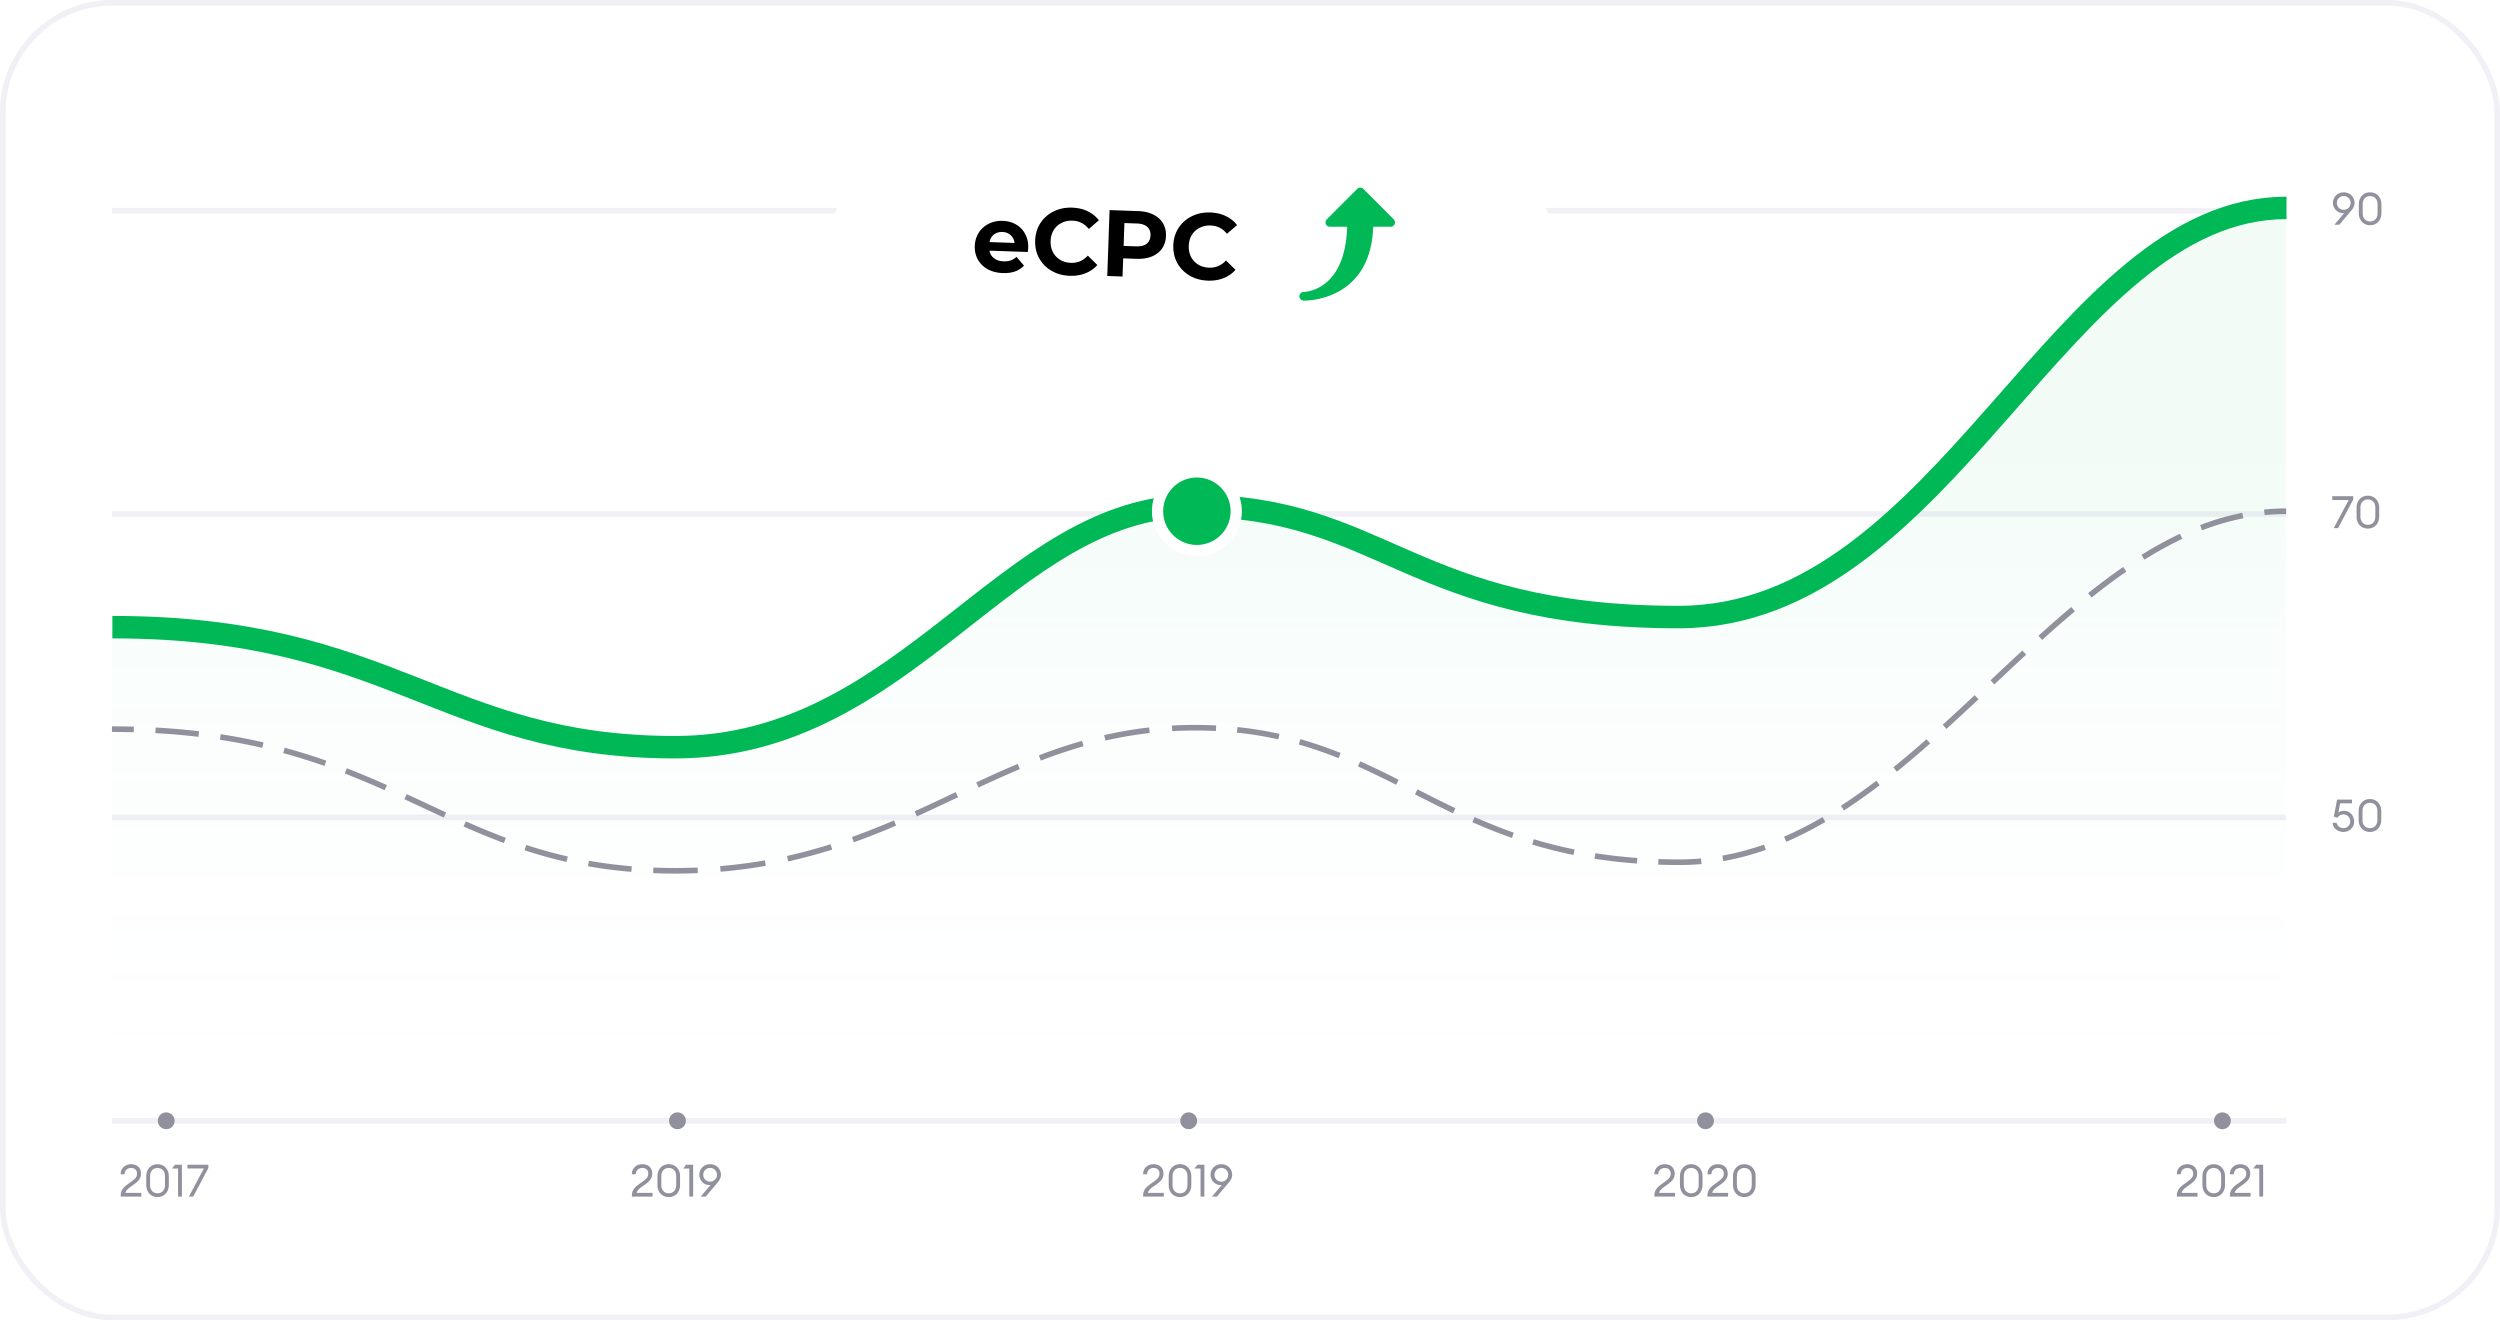 <svg width="445" height="235" viewBox="0 0 445 235" fill="none" xmlns="http://www.w3.org/2000/svg"><rect x=".5" y=".5" width="444" height="234" rx="19.5" fill="#fff"/><path d="M415.512 40.007h.88l2.08-2.456c.352-.416.64-.848.64-1.448 0-1.032-.824-1.872-1.928-1.872s-1.92.84-1.92 1.896c0 .984.824 1.824 1.776 1.824.08 0 .152 0 .224-.016l-1.752 2.072zm.456-3.888c0-.672.52-1.224 1.216-1.224s1.224.552 1.224 1.224c0 .672-.528 1.224-1.224 1.224a1.207 1.207 0 01-1.216-1.224zm7.925 1.832v-1.584c0-1.256-.848-2.136-2.016-2.136-1.168 0-2.008.88-2.008 2.136v1.584c0 1.264.84 2.136 2.008 2.136 1.168 0 2.016-.872 2.016-2.136zm-3.336 0v-1.584c0-.92.552-1.464 1.32-1.464.776 0 1.328.544 1.328 1.464v1.584c0 .92-.552 1.464-1.328 1.464-.768 0-1.32-.544-1.32-1.464zm-4.381 56.056l2.704-5.104v-.576h-3.728v.672h2.912l-2.656 5.008h.768zm7.318-2.056v-1.584c0-1.256-.848-2.136-2.016-2.136-1.168 0-2.008.88-2.008 2.136v1.584c0 1.264.84 2.136 2.008 2.136 1.168 0 2.016-.872 2.016-2.136zm-3.336 0v-1.584c0-.92.552-1.464 1.32-1.464.776 0 1.328.544 1.328 1.464v1.584c0 .92-.552 1.464-1.328 1.464-.768 0-1.32-.544-1.32-1.464zm-4.95 54.52c.024.872.88 1.616 1.904 1.616 1.104 0 1.928-.8 1.928-1.8 0-1.12-.744-1.96-1.808-1.96-.424 0-.768.128-.992.296l.312-1.624h2.104v-.672H416l-.584 3.032.656.192a1.222 1.222 0 011.072-.576c.704 0 1.192.544 1.192 1.224 0 .672-.52 1.216-1.224 1.216-.6 0-1.072-.408-1.2-.944h-.704zm8.653-.52v-1.584c0-1.256-.848-2.136-2.016-2.136-1.168 0-2.008.88-2.008 2.136v1.584c0 1.264.84 2.136 2.008 2.136 1.168 0 2.016-.872 2.016-2.136zm-3.336 0v-1.584c0-.92.552-1.464 1.32-1.464.776 0 1.328.544 1.328 1.464v1.584c0 .92-.552 1.464-1.328 1.464-.768 0-1.32-.544-1.32-1.464z" fill="#91919E"/><path stroke="#F0F0F6" d="M19.928 37.5h387m-387 54h387m-387 54h387m-387 54h387"/><path d="M120.133 132.613c-41.499 0-48.877-20.925-100.205-20.925V198H406.86V36c-40.33 0-59.788 73.425-107.899 73.425-48.111 0-50.673-19.801-86.327-19.801-35.653 0-51.002 42.989-92.5 42.989z" fill="url(#paint0_linear_1674_29954)"/><path d="M20.002 111.634c50 0 58.67 21.366 100.143 21.366 41.474 0 58.991-42.947 92.445-42.947 33.454 0 38.527 19.783 86.219 19.783 47.692 0 67.887-72.835 108.192-72.835" stroke="#00B956" stroke-width="4"/><path d="M19.928 130.29c1.319 0 2.608.018 3.87.051l.026-1c-1.27-.033-2.569-.051-3.896-.051v1zm7.724.207c2.683.148 5.235.371 7.672.66l.117-.993a122.845 122.845 0 00-7.734-.665l-.055.998zm11.483 1.179c2.65.408 5.159.895 7.55 1.446l.225-.974a104.576 104.576 0 00-7.623-1.46l-.152.988zm11.276 2.38a105.04 105.04 0 017.345 2.287l.332-.943a105.761 105.761 0 00-7.415-2.309l-.262.965zm10.956 3.625a156.12 156.12 0 017.101 2.98l.408-.913a157.178 157.178 0 00-7.146-2.999l-.363.932zm10.615 4.579c2.35 1.086 4.69 2.194 7.008 3.262l.418-.908c-2.332-1.075-4.63-2.163-7.006-3.262l-.42.908zm10.537 4.857a130.706 130.706 0 007.176 2.944l.35-.936a130.844 130.844 0 01-7.122-2.922l-.404.914zm10.843 4.231a83.356 83.356 0 007.486 2.079l.222-.975a82.215 82.215 0 01-7.396-2.055l-.312.951zm11.297 2.849c2.445.433 5.009.77 7.72.993l.082-.997a82.117 82.117 0 01-7.628-.981l-.174.985zm11.605 1.228a98.31 98.31 0 003.887.075v-1c-1.316 0-2.597-.025-3.847-.074l-.04.999zm3.887.075c1.382 0 2.735-.028 4.061-.082l-.041-.999a99.617 99.617 0 01-4.02.081v1zm8.116-.335a90.317 90.317 0 008.054-1.041l-.172-.985a89.492 89.492 0 01-7.966 1.03l.084.996zm12.033-1.832a94.225 94.225 0 007.835-2.108l-.301-.954a93.145 93.145 0 01-7.752 2.086l.218.976zm11.679-3.403a132.332 132.332 0 007.536-2.976l-.394-.92a131.2 131.2 0 01-7.479 2.955l.337.941zm11.237-4.61c2.482-1.124 4.913-2.276 7.325-3.417l-.428-.904c-2.413 1.142-4.837 2.29-7.31 3.41l.413.911zm10.974-5.136a210.975 210.975 0 017.352-3.291l-.388-.922a212.293 212.293 0 00-7.387 3.307l.423.906zm11.08-4.794a91.116 91.116 0 017.607-2.559l-.275-.962a92.238 92.238 0 00-7.69 2.587l.358.934zm11.491-3.561a70.639 70.639 0 017.894-1.35l-.112-.994c-2.779.314-5.438.78-8.005 1.37l.223.974zm11.89-1.686a73.208 73.208 0 014.017-.11v-1c-1.387 0-2.743.038-4.072.112l.055.998zm4.017-.11c1.288 0 2.54.032 3.758.092l.05-.999a77.146 77.146 0 00-3.808-.093v1zm7.499.378c2.604.27 5.052.677 7.379 1.195l.217-.976a65.725 65.725 0 00-7.492-1.214l-.104.995zm11.016 2.116a72.085 72.085 0 017.083 2.434l.372-.928a73.015 73.015 0 00-7.182-2.468l-.273.962zm10.536 3.901c2.299 1.028 4.54 2.128 6.782 3.259l.451-.893c-2.248-1.133-4.505-2.241-6.824-3.279l-.409.913zm10.144 4.967c2.212 1.127 4.452 2.264 6.768 3.368l.43-.903c-2.303-1.097-4.532-2.229-6.744-3.356l-.454.891zm10.214 4.953a97.52 97.52 0 007.042 2.805l.332-.944a95.805 95.805 0 01-6.97-2.776l-.404.915zm10.652 3.985c2.321.7 4.763 1.326 7.355 1.852l.199-.98a80.228 80.228 0 01-7.265-1.83l-.289.958zm11.096 2.524c2.386.373 4.895.663 7.549.854l.072-.998a89.94 89.94 0 01-7.466-.844l-.155.988zm11.335 1.055c1.235.042 2.499.064 3.795.064v-1c-1.285 0-2.538-.021-3.76-.064l-.035 1zm3.795.064a44.08 44.08 0 003.917-.174l-.089-.996c-1.26.112-2.536.17-3.828.17v1zm7.801-.693a48.395 48.395 0 007.564-2.006l-.332-.943a47.343 47.343 0 01-7.407 1.964l.175.985zm11.204-3.436a65.78 65.78 0 006.957-3.542l-.503-.864a64.942 64.942 0 01-6.851 3.489l.397.917zm10.276-5.588a102.75 102.75 0 006.356-4.497l-.606-.795a102.63 102.63 0 01-6.294 4.454l.544.838zm9.413-6.901a182.43 182.43 0 005.929-5.027l-.662-.75a181.768 181.768 0 01-5.896 4.999l.629.778zm8.822-7.617a484.855 484.855 0 005.699-5.27l-.684-.73a488.22 488.22 0 01-5.687 5.259l.672.741zm8.526-7.924a909.016 909.016 0 015.659-5.291l-.678-.734a890.965 890.965 0 00-5.666 5.296l.685.729zm8.514-7.903a217.827 217.827 0 015.819-5.098l-.645-.765a220.738 220.738 0 00-5.845 5.122l.671.741zm8.804-7.552c2.042-1.634 4.1-3.183 6.18-4.621l-.568-.823a111.514 111.514 0 00-6.237 4.663l.625.781zm9.398-6.74a65.226 65.226 0 016.735-3.707l-.427-.904a66.284 66.284 0 00-6.838 3.762l.53.848zm10.261-5.22a44.325 44.325 0 017.347-2.149l-.194-.98a45.257 45.257 0 00-7.512 2.196l.359.933zm11.132-2.712a38.6 38.6 0 013.822-.19v-1a39.73 39.73 0 00-3.921.195l.099.995z" fill="#91919E"/><path d="M220.046 91a7 7 0 11-6.999-7 7 7 0 016.999 7z" fill="#00B956" stroke="#fff" stroke-width="2"/><g filter="url(#filter0_dd_1674_29954)"><path d="M147.484 44c0-13.255 10.746-24 24-24h81.977c13.255 0 24 10.745 24 24s-10.745 24-24 24h-32.865l-8.123 7-8.124-7h-32.865c-13.254 0-24-10.745-24-24z" fill="#fff"/><path d="M220.596 67.5h-.185l-.141.121-7.797 6.72-7.797-6.72-.141-.12h-33.051c-12.978 0-23.5-10.522-23.5-23.5 0-12.98 10.522-23.5 23.5-23.5h81.977c12.979 0 23.5 10.52 23.5 23.5 0 12.978-10.521 23.5-23.5 23.5h-32.865z" stroke="url(#paint1_linear_1674_29954)"/></g><path fill="#fff" d="M173.506 31.851h77.9v23.211h-77.9z"/><path d="M183.021 44.153c-.001.033-.026.267-.075.702l-6.828-.24c.104.564.379 1.015.826 1.355.447.34 1.012.522 1.694.546.47.016.886-.036 1.249-.158a3.126 3.126 0 001.047-.634l1.339 1.557c-.884.941-2.142 1.384-3.775 1.327-1.018-.036-1.911-.263-2.681-.681-.768-.43-1.353-1.004-1.753-1.722-.401-.719-.585-1.525-.554-2.419.031-.882.266-1.668.704-2.357A4.402 4.402 0 01176 39.83c.752-.377 1.581-.549 2.487-.517.884.03 1.677.248 2.379.653a4.096 4.096 0 011.621 1.701c.389.718.567 1.547.534 2.485zm-4.586-2.862c-.593-.02-1.096.13-1.511.45-.414.322-.676.771-.786 1.349l4.446.155c-.07-.572-.3-1.033-.691-1.383-.39-.36-.877-.55-1.458-.57zm11.97 7.801c-1.197-.042-2.273-.337-3.228-.885a5.975 5.975 0 01-2.206-2.241c-.516-.947-.753-2-.712-3.162.04-1.162.351-2.191.931-3.088a5.812 5.812 0 012.357-2.082c.991-.49 2.091-.715 3.299-.673 1.018.036 1.929.247 2.733.633a5.51 5.51 0 012.026 1.614l-1.801 1.547c-.762-.943-1.73-1.436-2.905-1.477-.727-.025-1.381.114-1.963.418a3.398 3.398 0 00-1.388 1.277c-.333.559-.513 1.2-.538 1.927-.025.726.108 1.38.402 1.96a3.513 3.513 0 001.295 1.387c.559.333 1.202.512 1.929.538 1.175.04 2.175-.388 3.002-1.288l1.688 1.67a5.436 5.436 0 01-2.135 1.485c-.84.329-1.769.475-2.786.44zm12.184-11.518c1.04.036 1.935.24 2.683.614.76.373 1.335.885 1.727 1.536.391.651.572 1.413.541 2.284-.03.86-.263 1.607-.7 2.24-.436.622-1.046 1.093-1.83 1.412-.772.309-1.678.445-2.718.409l-2.366-.083-.113 3.233-2.718-.095.411-11.728 5.083.178zm-.371 6.278c.817.028 1.443-.123 1.881-.455.437-.342.667-.837.69-1.485.023-.66-.172-1.17-.585-1.53-.412-.373-1.027-.573-1.843-.602l-2.215-.078-.142 4.072 2.214.078zm12.778 6.1c-1.197-.042-2.273-.337-3.228-.885a5.982 5.982 0 01-2.206-2.24c-.515-.947-.753-2.001-.712-3.163.041-1.162.351-2.19.931-3.087a5.819 5.819 0 012.357-2.082c.992-.491 2.091-.715 3.299-.673 1.018.035 1.929.246 2.733.632.815.387 1.49.925 2.026 1.615l-1.801 1.547c-.762-.944-1.73-1.436-2.904-1.477-.727-.026-1.382.114-1.963.418a3.395 3.395 0 00-1.389 1.276c-.333.559-.512 1.201-.538 1.928-.025.725.109 1.379.402 1.96a3.513 3.513 0 001.295 1.387c.56.333 1.203.512 1.93.537 1.174.041 2.175-.388 3.001-1.287l1.689 1.67a5.442 5.442 0 01-2.135 1.485c-.84.328-1.769.475-2.787.44z" fill="#000"/><path d="M232.065 51.968c.019 0 1.884-.017 3.78-1.483 2.456-1.897 3.813-5.387 3.949-10.122h-3.082a.773.773 0 01-.546-1.321l5.416-5.416a.772.772 0 011.093 0l5.408 5.416a.774.774 0 01-.547 1.32h-3.105c-.424 12.778-11.126 13.154-12.367 13.154a.773.773 0 01.001-1.547z" fill="#00B956"/><circle cx="29.587" cy="199.5" r="1.5" fill="#91919E"/><path d="M25.16 212.336h-2.833c.136-.656.8-.984 1.456-1.464.928-.672 1.312-1.152 1.312-1.984 0-1.104-.808-1.664-1.752-1.664-1.048 0-1.872.704-1.872 1.792h.704c.008-.736.552-1.12 1.176-1.12.616 0 1.04.392 1.04.984 0 .664-.352.96-1.008 1.448-.84.624-1.904 1.184-1.904 2.4V213h3.68v-.664zm4.892-1.392v-1.584c0-1.256-.848-2.136-2.016-2.136-1.168 0-2.008.88-2.008 2.136v1.584c0 1.264.84 2.136 2.008 2.136 1.168 0 2.016-.872 2.016-2.136zm-3.336 0v-1.584c0-.92.552-1.464 1.32-1.464.776 0 1.328.544 1.328 1.464v1.584c0 .92-.552 1.464-1.328 1.464-.768 0-1.32-.544-1.32-1.464zM31.693 213h.688v-5.68h-1.224l-.56.68h1.096v5zm2.697 0l2.704-5.104v-.576h-3.728v.672h2.912L33.622 213h.768z" fill="#91919E"/><circle cx="120.587" cy="199.5" r="1.5" fill="#91919E"/><path d="M116.159 212.336h-2.832c.136-.656.8-.984 1.456-1.464.928-.672 1.312-1.152 1.312-1.984 0-1.104-.808-1.664-1.752-1.664-1.048 0-1.872.704-1.872 1.792h.704c.008-.736.552-1.12 1.176-1.12.616 0 1.04.392 1.04.984 0 .664-.352.96-1.008 1.448-.84.624-1.904 1.184-1.904 2.4V213h3.68v-.664zm4.893-1.392v-1.584c0-1.256-.848-2.136-2.016-2.136-1.168 0-2.008.88-2.008 2.136v1.584c0 1.264.84 2.136 2.008 2.136 1.168 0 2.016-.872 2.016-2.136zm-3.336 0v-1.584c0-.92.552-1.464 1.32-1.464.776 0 1.328.544 1.328 1.464v1.584c0 .92-.552 1.464-1.328 1.464-.768 0-1.32-.544-1.32-1.464zm4.977 2.056h.688v-5.68h-1.224l-.56.68h1.096v5zm2.033 0h.88l2.08-2.456c.352-.416.64-.848.64-1.448 0-1.032-.824-1.872-1.928-1.872s-1.92.84-1.92 1.896c0 .984.824 1.824 1.776 1.824.08 0 .152 0 .224-.016L124.726 213zm.456-3.888c0-.672.52-1.224 1.216-1.224s1.224.552 1.224 1.224c0 .672-.528 1.224-1.224 1.224a1.207 1.207 0 01-1.216-1.224z" fill="#91919E"/><circle cx="211.587" cy="199.5" r="1.5" fill="#91919E"/><path d="M207.159 212.336h-2.832c.136-.656.8-.984 1.456-1.464.928-.672 1.312-1.152 1.312-1.984 0-1.104-.808-1.664-1.752-1.664-1.048 0-1.872.704-1.872 1.792h.704c.008-.736.552-1.12 1.176-1.12.616 0 1.04.392 1.04.984 0 .664-.352.96-1.008 1.448-.84.624-1.904 1.184-1.904 2.4V213h3.68v-.664zm4.893-1.392v-1.584c0-1.256-.848-2.136-2.016-2.136-1.168 0-2.008.88-2.008 2.136v1.584c0 1.264.84 2.136 2.008 2.136 1.168 0 2.016-.872 2.016-2.136zm-3.336 0v-1.584c0-.92.552-1.464 1.32-1.464.776 0 1.328.544 1.328 1.464v1.584c0 .92-.552 1.464-1.328 1.464-.768 0-1.32-.544-1.32-1.464zm4.977 2.056h.688v-5.68h-1.224l-.56.68h1.096v5zm2.033 0h.88l2.08-2.456c.352-.416.64-.848.64-1.448 0-1.032-.824-1.872-1.928-1.872s-1.92.84-1.92 1.896c0 .984.824 1.824 1.776 1.824.08 0 .152 0 .224-.016L215.726 213zm.456-3.888c0-.672.52-1.224 1.216-1.224s1.224.552 1.224 1.224c0 .672-.528 1.224-1.224 1.224a1.207 1.207 0 01-1.216-1.224z" fill="#91919E"/><circle cx="303.587" cy="199.5" r="1.5" fill="#91919E"/><path d="M298.159 212.336h-2.832c.136-.656.8-.984 1.456-1.464.928-.672 1.312-1.152 1.312-1.984 0-1.104-.808-1.664-1.752-1.664-1.048 0-1.872.704-1.872 1.792h.704c.008-.736.552-1.12 1.176-1.12.616 0 1.04.392 1.04.984 0 .664-.352.96-1.008 1.448-.84.624-1.904 1.184-1.904 2.4V213h3.68v-.664zm4.893-1.392v-1.584c0-1.256-.848-2.136-2.016-2.136-1.168 0-2.008.88-2.008 2.136v1.584c0 1.264.84 2.136 2.008 2.136 1.168 0 2.016-.872 2.016-2.136zm-3.336 0v-1.584c0-.92.552-1.464 1.32-1.464.776 0 1.328.544 1.328 1.464v1.584c0 .92-.552 1.464-1.328 1.464-.768 0-1.32-.544-1.32-1.464zm7.889 1.392h-2.832c.136-.656.8-.984 1.456-1.464.928-.672 1.312-1.152 1.312-1.984 0-1.104-.808-1.664-1.752-1.664-1.048 0-1.872.704-1.872 1.792h.704c.008-.736.552-1.12 1.176-1.12.616 0 1.04.392 1.04.984 0 .664-.352.96-1.008 1.448-.84.624-1.904 1.184-1.904 2.4V213h3.68v-.664zm4.893-1.392v-1.584c0-1.256-.848-2.136-2.016-2.136-1.168 0-2.008.88-2.008 2.136v1.584c0 1.264.84 2.136 2.008 2.136 1.168 0 2.016-.872 2.016-2.136zm-3.336 0v-1.584c0-.92.552-1.464 1.32-1.464.776 0 1.328.544 1.328 1.464v1.584c0 .92-.552 1.464-1.328 1.464-.768 0-1.32-.544-1.32-1.464z" fill="#91919E"/><circle cx="395.587" cy="199.5" r="1.5" fill="#91919E"/><path d="M391.159 212.336h-2.832c.136-.656.8-.984 1.456-1.464.928-.672 1.312-1.152 1.312-1.984 0-1.104-.808-1.664-1.752-1.664-1.048 0-1.872.704-1.872 1.792h.704c.008-.736.552-1.12 1.176-1.12.616 0 1.04.392 1.04.984 0 .664-.352.96-1.008 1.448-.84.624-1.904 1.184-1.904 2.4V213h3.68v-.664zm4.893-1.392v-1.584c0-1.256-.848-2.136-2.016-2.136-1.168 0-2.008.88-2.008 2.136v1.584c0 1.264.84 2.136 2.008 2.136 1.168 0 2.016-.872 2.016-2.136zm-3.336 0v-1.584c0-.92.552-1.464 1.32-1.464.776 0 1.328.544 1.328 1.464v1.584c0 .92-.552 1.464-1.328 1.464-.768 0-1.32-.544-1.32-1.464zm7.889 1.392h-2.832c.136-.656.8-.984 1.456-1.464.928-.672 1.312-1.152 1.312-1.984 0-1.104-.808-1.664-1.752-1.664-1.048 0-1.872.704-1.872 1.792h.704c.008-.736.552-1.12 1.176-1.12.616 0 1.04.392 1.04.984 0 .664-.352.96-1.008 1.448-.84.624-1.904 1.184-1.904 2.4V213h3.68v-.664zm1.549.664h.688v-5.68h-1.224l-.56.68h1.096v5z" fill="#91919E"/><rect x=".5" y=".5" width="444" height="234" rx="19.5" stroke="#F0F0F6"/><defs><linearGradient id="paint0_linear_1674_29954" x1="183" y1="80.065" x2="183" y2="197.815" gradientUnits="userSpaceOnUse"><stop offset="0" stop-color="#00B956" stop-opacity=".05"/><stop offset="1" stop-color="#fff" stop-opacity="0"/></linearGradient><linearGradient id="paint1_linear_1674_29954" x1="253.957" y1="20" x2="223.688" y2="80.602" gradientUnits="userSpaceOnUse"><stop offset=".016" stop-color="#fff" stop-opacity=".1"/><stop offset="1" stop-color="#fff" stop-opacity=".03"/></linearGradient><filter id="filter0_dd_1674_29954" x="134.154" y="8.973" width="155.977" height="81" filterUnits="userSpaceOnUse" color-interpolation-filters="sRGB"><feFlood flood-opacity="0" result="BackgroundImageFix"/><feColorMatrix in="SourceAlpha" values="0 0 0 0 0 0 0 0 0 0 0 0 0 0 0 0 0 0 127 0" result="hardAlpha"/><feOffset dx="-.069" dy=".413"/><feGaussianBlur stdDeviation="1.056"/><feColorMatrix values="0 0 0 0 0.471 0 0 0 0 0.533 0 0 0 0 0.71 0 0 0 0.05 0"/><feBlend in2="BackgroundImageFix" result="effect1_dropShadow_1674_29954"/><feColorMatrix in="SourceAlpha" values="0 0 0 0 0 0 0 0 0 0 0 0 0 0 0 0 0 0 127 0" result="hardAlpha"/><feOffset dx="-.331" dy="1.972"/><feGaussianBlur stdDeviation="6.5"/><feColorMatrix values="0 0 0 0 0.471 0 0 0 0 0.533 0 0 0 0 0.71 0 0 0 0.1 0"/><feBlend in2="effect1_dropShadow_1674_29954" result="effect2_dropShadow_1674_29954"/><feBlend in="SourceGraphic" in2="effect2_dropShadow_1674_29954" result="shape"/></filter></defs></svg>